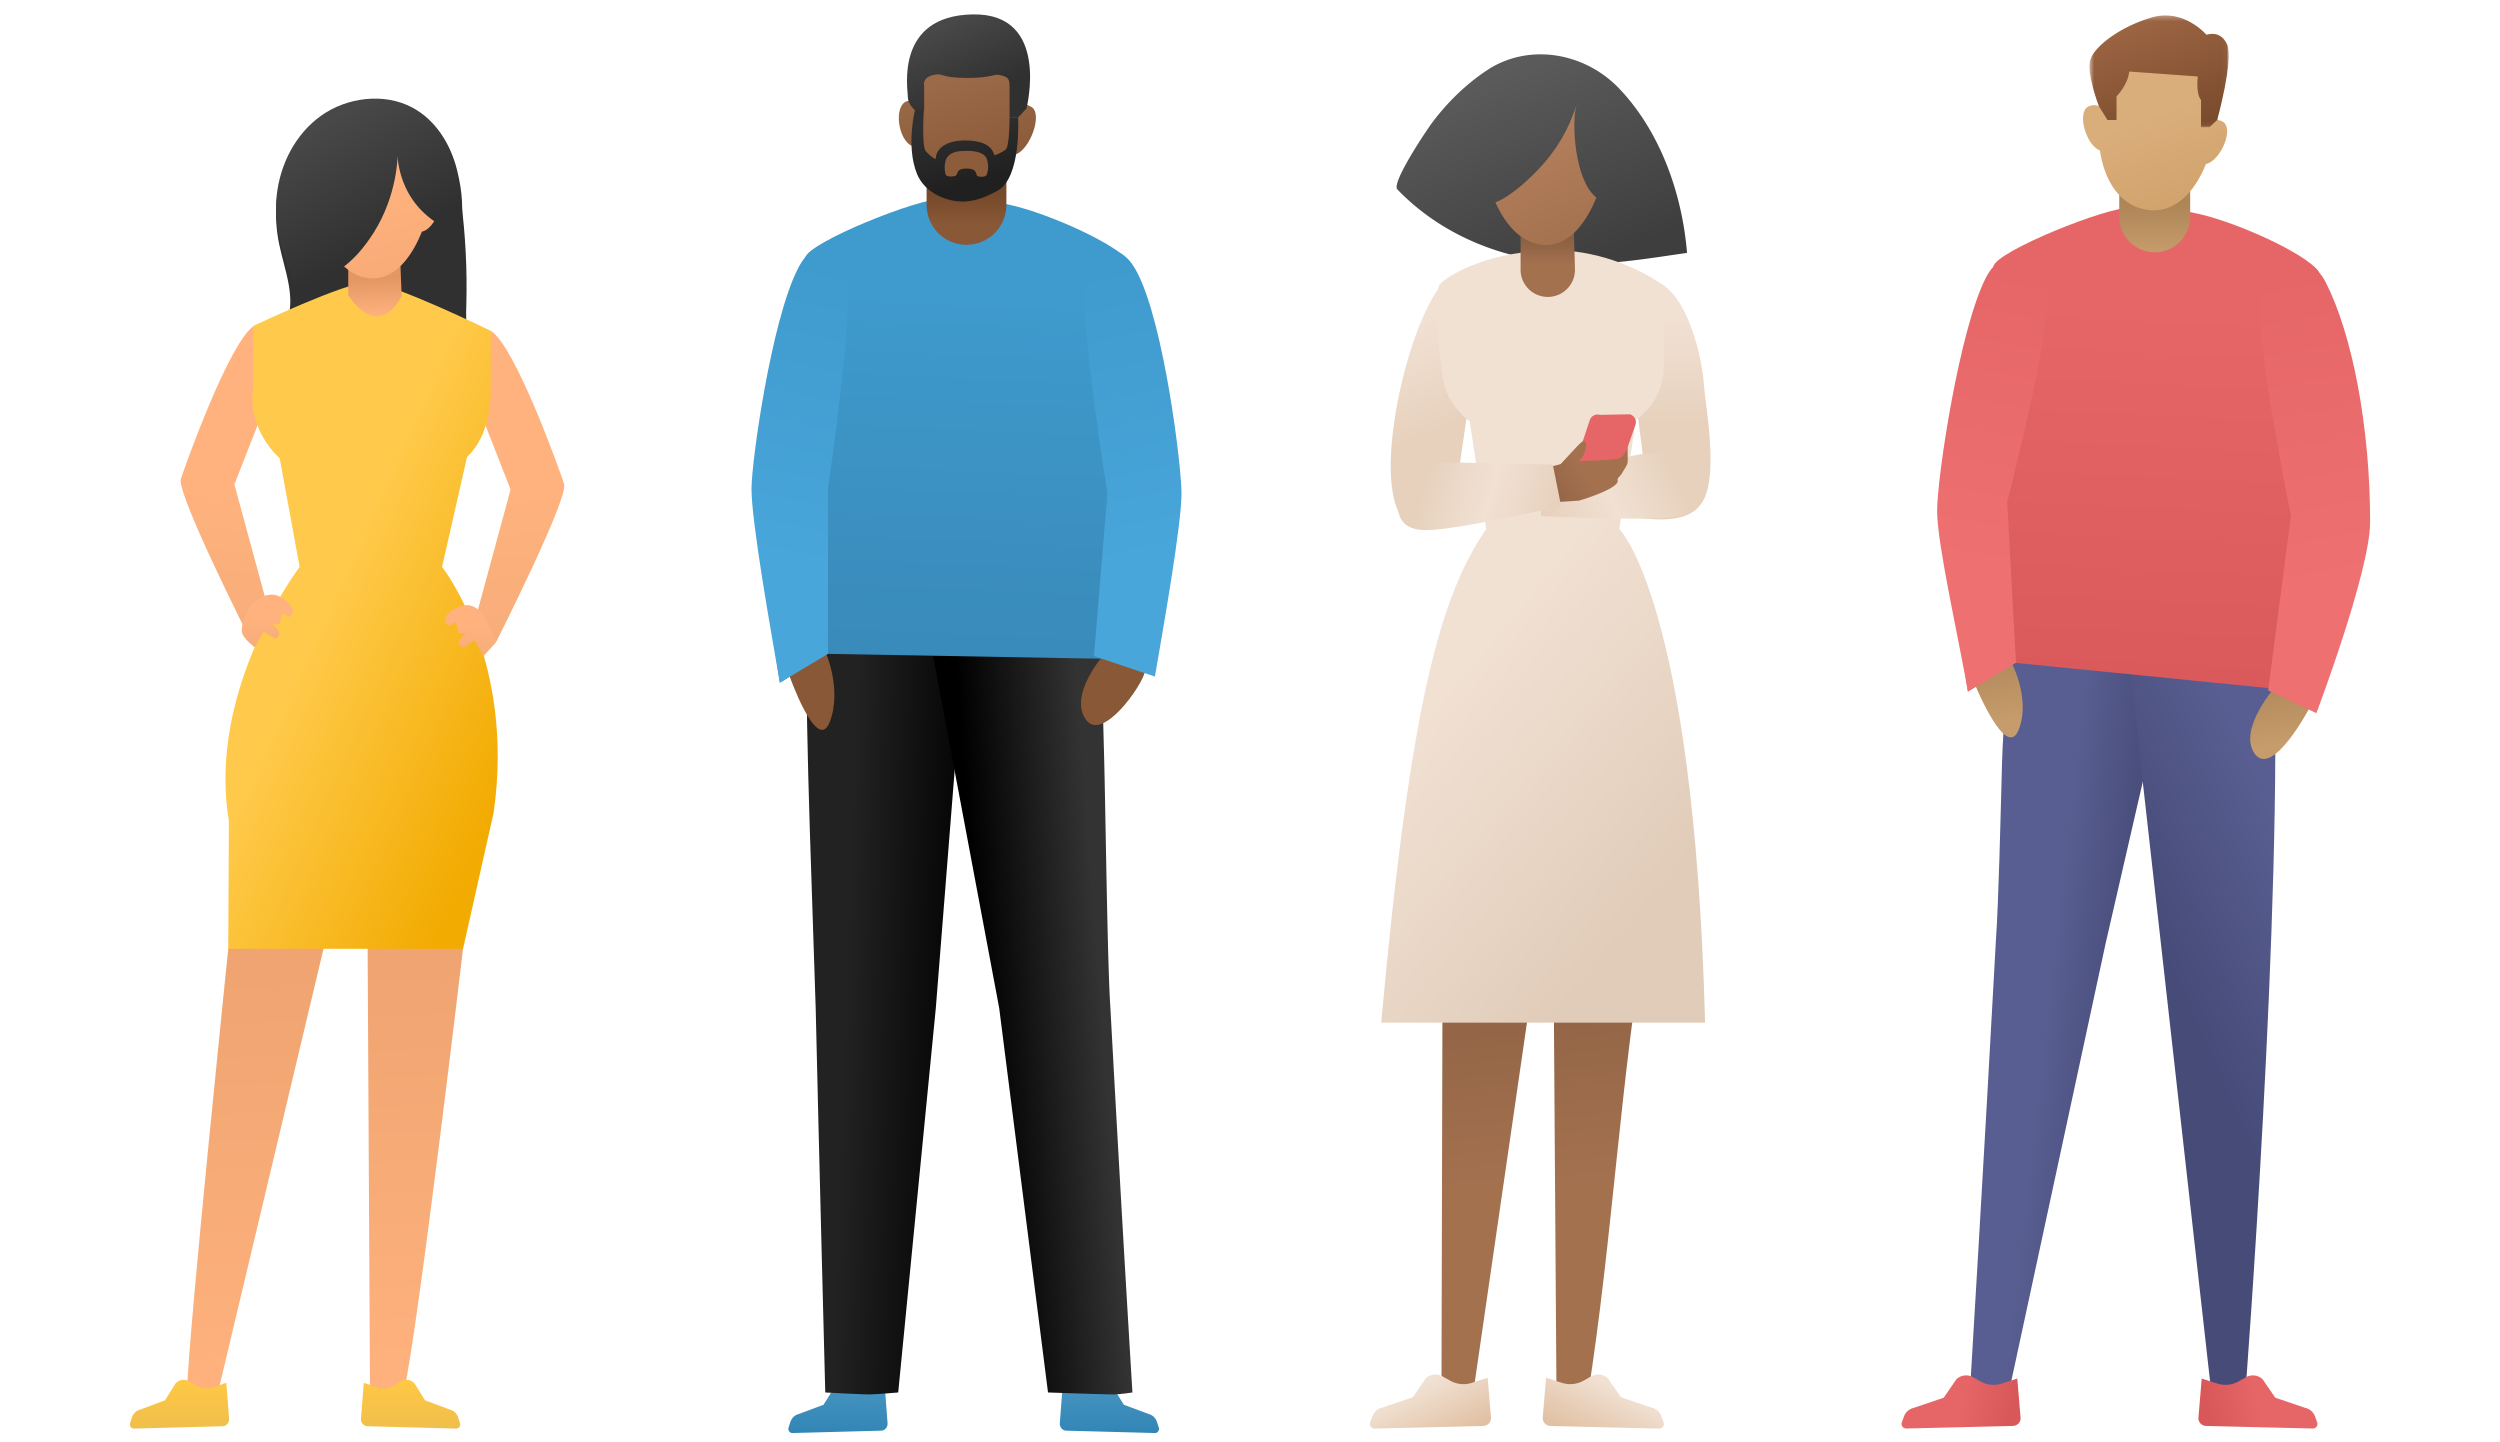 <svg width="520" height="300" viewBox="0 5 520 305" fill="none" xmlns="http://www.w3.org/2000/svg"><path fill-rule="evenodd" clip-rule="evenodd" d="M343.986 199.909h-19.858l.683 100.346h6.614c5.271-33.419 6.842-67.007 12.561-100.346z" fill="url(#paint0_linear)"/><path d="M300.486 300.254l.249-97.203h20.475l-14.11 97.203h-6.614z" fill="url(#paint1_linear)"/><path fill-rule="evenodd" clip-rule="evenodd" d="M338.443 300.468l6.479 2.2a2.896 2.896 0 012.068 1.811l.475 1.309c.236.65-.272 1.328-.984 1.314l-22.917-.556c-.978-.019-1.738-.833-1.658-1.777l.705-8.419 3.355 1.078a5.734 5.734 0 004.564-.457l1.616-.911a3.036 3.036 0 013.57.437l2.727 3.971z" fill="url(#paint2_linear)"/><path fill-rule="evenodd" clip-rule="evenodd" d="M294.422 300.468l-6.478 2.2a2.893 2.893 0 00-2.068 1.811l-.476 1.309c-.235.65.272 1.328.985 1.314l22.916-.556c.979-.019 1.738-.833 1.658-1.777l-.705-8.419-3.355 1.078a5.734 5.734 0 01-4.564-.457l-1.615-.911a3.037 3.037 0 00-3.571.437l-2.727 3.971z" fill="url(#paint3_linear)"/><path fill-rule="evenodd" clip-rule="evenodd" d="M327.905 17.462c-5.935-1.797-12.461-1.157-17.838 2.428-4.449 2.967-8.397 6.808-11.643 11.184-1.001 1.348-8.596 12.593-7.264 13.98 8.038 8.374 18.901 13.386 30.065 15.049 10.31 1.771 20.987-.166 31.193-1.623-1.028-12.61-5.718-25.743-14.386-34.795a23.464 23.464 0 00-10.127-6.223z" fill="url(#paint4_linear)"/><path d="M307.764 79.93l-5.276 36.052s-5.376 1.241-8.353 0c-10.552-4.396.179-49.162 8.792-52.758l4.837 16.707z" fill="url(#paint5_linear)"/><path d="M356.014 86.659c-.343-5.895-3.406-19.479-10.001-22.117l-6.155 11.431 3.517 27.698-4.396.88-.879 9.672c3.288-.304 13.853 2.988 17.586-3.078 3.517-5.715.531-20.997.328-24.486z" fill="url(#paint6_linear)"/><path fill-rule="evenodd" clip-rule="evenodd" d="M306.445 94.082l3.517 22.779c-9.45 13.798-15.957 35.464-22.219 104.393h68.493c-2.35-88.919-18.137-104.393-18.137-104.393l3.517-23.051s4.876-3.26 5.716-9.138c.796-5.575-.44-19.69-.44-19.69s-9.672-7.034-22.422-7.034c-13.189 0-21.939 4.792-24.181 7.034-1.758 1.759-.361 13.888.44 19.69.841 6.093 5.716 9.41 5.716 9.41z" fill="url(#paint7_linear)"/><path d="M350.652 114.152c6.484-1.199 5.295-6.047 3.887-10.303-1.408-4.257-11.664-2.854-11.664-2.854l-21.139 4.173-.205 8.965s22.637 1.219 29.121.019z" fill="url(#paint8_linear)"/><path d="M331.844 93.859a1.76 1.76 0 012.174-1.128l6.323-.126a1.759 1.759 0 011.17 2.22l-3.851 11.045-9.233-1.759 3.417-10.252z" fill="#E66667"/><path fill-rule="evenodd" clip-rule="evenodd" d="M320.623 104.463s-.593 7.447-.289 7.178c.304-.271 9.273-.778 9.273-.778s8.659-2.53 8.14-4.342c-.123-.432.542-.832.743-1.18.642-1.116 1.429-2.051 1.389-2.866-.051-1.068 0-3.2 0-3.2s-.489 2.581-2.464 2.817c-1.974.235-7.93.426-7.93.426s.727-.486 1.141-1.485c.361-.875.749-2.425.19-2.66-.42-.175-.713.011-1.949 1.34l-3.184 3.432-5.06 1.318z" fill="url(#paint9_linear)"/><path d="M297.114 117.1c-6.594-.054-6.265-5.035-5.618-9.471.648-4.437 10.992-4.837 10.992-4.837l21.543.44 1.758 8.793s-22.082 5.131-28.675 5.075z" fill="url(#paint10_linear)"/><path fill-rule="evenodd" clip-rule="evenodd" d="M317.219 51.127v10.897a5.752 5.752 0 1011.501-.17l-.315-10.727h-11.186z" fill="url(#paint11_linear)"/><path fill-rule="evenodd" clip-rule="evenodd" d="M311.893 47.794c3.504-1.364 7.294-5.124 8.989-6.874 3.753-3.872 6.608-8.625 8.17-13.789-1.122 3.71-.407 16.005 4.186 19.654-1.952 4.868-5.43 9.903-10.362 10.03-5.051.13-8.705-3.955-10.983-9.021z" fill="url(#paint12_linear)"/><path d="M440.971 204.345l8.439-36.705 6.563-25.168h-35.318s-1.394 15.407-1.622 23.713c-.32 11.694-.69 28.96-1.327 38.16h.002c-2.374 43.994-5.544 96.239-5.544 96.239l8.07-.022 20.738-96.217h-.001z" fill="url(#paint13_linear)"/><path d="M463.471 301.111l6.952-.731s8.087-105.08 6.08-157.908H445.66l17.811 158.639z" fill="url(#paint14_linear)"/><path fill-rule="evenodd" clip-rule="evenodd" d="M476.811 300.565l6.365 2.162a2.843 2.843 0 012.032 1.78l.467 1.286c.231.638-.267 1.304-.967 1.29l-22.515-.546c-.962-.019-1.708-.818-1.629-1.746l.693-8.271 3.296 1.059a5.637 5.637 0 004.484-.449l1.587-.895a2.983 2.983 0 013.508.429l2.679 3.901z" fill="url(#paint15_linear)"/><path fill-rule="evenodd" clip-rule="evenodd" d="M406.701 300.565l-6.365 2.162a2.842 2.842 0 00-2.032 1.78l-.467 1.286c-.232.638.267 1.304.967 1.29l22.515-.546c.961-.019 1.708-.818 1.629-1.746l-.693-8.271-3.296 1.059a5.637 5.637 0 01-4.484-.449l-1.587-.895a2.983 2.983 0 00-3.508.429l-2.679 3.901z" fill="url(#paint16_linear)"/><path d="M411.815 151.242l9.706-6.101 61.168 6.101 4.453-32.818s1.774-52.482-1.324-56.248c-3.095-3.769-16.822-10.027-25.179-11.94-7.404-1.694-9.606-1.028-14.395-1.31-4.788-.281-28.411 9.181-29.059 12.43-1.198 6.018-5.093 24.866-5.595 30.963-1.417 17.196-2.935 40.631.225 58.923z" fill="url(#paint17_linear)"/><path fill-rule="evenodd" clip-rule="evenodd" d="M477.219 149.742s-8.511 9.41-4.759 14.646c3.754 5.237 11.623-9.746 11.623-9.746s-5.813-4.817-6.864-4.9z" fill="url(#paint18_linear)"/><path fill-rule="evenodd" clip-rule="evenodd" d="M413.065 149.194s6.813 16.982 9.496 10.096c2.684-6.887-1.904-14.943-1.904-14.943l-7.592 4.847z" fill="url(#paint19_linear)"/><path d="M411.815 151.242l10.175-6.101-1.875-33.982s10.573-40.8 8.437-46.521c-1.834-4.914-9.064-8.555-12.961-.87-5.637 11.117-10.289 42.235-10.289 49.266 0 7.032 4.619 27.248 6.513 38.208z" fill="url(#paint20_linear)"/><path d="M485.503 155.805L475.308 151l4.804-36.912s-8.464-41.786-6.328-47.507c1.835-4.913 9.807-9.56 13.704-1.875 5.637 11.117 9.381 30.547 9.381 50.671 0 10.429-11.366 40.428-11.366 40.428z" fill="url(#paint21_linear)"/><path fill-rule="evenodd" clip-rule="evenodd" d="M443.819 42.734v8.112a7.5 7.5 0 1015 0v-8.112h-15z" fill="url(#paint22_linear)"/><path fill-rule="evenodd" clip-rule="evenodd" d="M465.514 30.627a3.293 3.293 0 00-.977-.28c1.365-8.695.78-19.497-13.458-19.074-8.494.253-11.02 8.044-11.565 16.19-.465-.243-1.089-.315-1.928-.063-2.934.88-.898 8.277 2.143 9.413 1.124 7.446 5.061 12.215 10.691 12.636 5.209.39 9.276-3.656 11.729-9.76 3.17-.705 6.167-7.808 3.365-9.063z" fill="url(#paint23_linear)"/><mask id="a" maskUnits="userSpaceOnUse" x="437" y="8" width="30" height="24"><path fill-rule="evenodd" clip-rule="evenodd" d="M437.523 8.259h29.446v23.635h-29.446V8.259z" fill="#fff"/></mask><g mask="url(#a)"><path fill-rule="evenodd" clip-rule="evenodd" d="M439.514 27.463l1.809 2.906h1.921v-4.986s2.42-2.455 2.675-5.25l14.508 1.036s-.463 3.575.686 4.98v5.745h1.787l1.638-1.548s3.519-12.751 2.09-15.944c-1.428-3.192-4.366-2.043-4.366-2.043s-4.776-5.617-11.454-3.703c-6.677 1.915-12.039 6.002-13.06 8.81-1.021 2.809 1.766 9.997 1.766 9.997z" fill="url(#paint24_linear)"/></g><path fill-rule="evenodd" clip-rule="evenodd" d="M233.321 302.054l5.305 1.985c.787.204 1.424.82 1.693 1.634l.389 1.181c.193.586-.223 1.198-.806 1.185l-18.762-.502c-.801-.017-1.423-.751-1.357-1.602l.577-7.595 2.747.972a4.312 4.312 0 003.737-.412l1.322-.822c.945-.587 2.144-.425 2.923.394l2.232 3.582z" fill="url(#paint25_linear)"/><path fill-rule="evenodd" clip-rule="evenodd" d="M169.817 302.054l-5.304 1.985c-.787.204-1.424.82-1.693 1.634l-.389 1.181c-.193.586.222 1.198.806 1.185l18.761-.502c.802-.017 1.424-.751 1.358-1.602l-.578-7.595-2.746.972a4.312 4.312 0 01-3.737-.412l-1.322-.822c-.946-.587-2.145-.425-2.923.394l-2.233 3.582z" fill="url(#paint26_linear)"/><path d="M197.587 167.405l-4.027 50.773.001.001-7.953 81.283s-4.844.416-6.194.416c-1.536 0-9.232-.416-9.232-.416s-1.41-54.19-2.025-81.283h-.001c-.386-13.943-2.321-61.913-1.827-74.913l33.485-1.406-2.227 25.545z" fill="url(#paint27_linear)"/><path d="M206.964 218.179L192.9 143.266l35.547-1.611c.258 4.316.462 14.596.692 22.992.324 11.821.698 44.232 1.342 53.532a12403.85 12403.85 0 004.656 81.282s-2.648.416-4.07.416c-1.647 0-13.781-.416-13.781-.416l-10.322-81.282z" fill="url(#paint28_linear)"/><path d="M160.579 149.367l9.706-6.101 67.496 1.202s4.097-11.631 4.613-23.704c.367-8.594-4.714-56.697-7.812-60.463-3.096-3.769-16.822-10.027-25.18-11.94-7.404-1.694-9.606-1.028-14.394-1.31-4.789-.282-28.412 9.181-29.059 12.43-1.199 6.018-5.093 24.866-5.596 30.963-1.417 17.196-2.935 40.631.226 58.923z" fill="url(#paint29_linear)"/><path fill-rule="evenodd" clip-rule="evenodd" d="M225.313 157.207c3.794 5.293 13.703-9.853 12.401-10.85-1.301-.998-7.476-2.924-8.539-3.007 0 0-7.655 8.564-3.862 13.857zm-62.86-9.715s5.959 17.145 8.672 10.185c2.713-6.961-.998-15.085-.998-15.085l-7.674 4.9z" fill="#895836"/><path d="M160.579 149.367l10.175-6.101v-34.92s5.885-39.863 3.749-45.584c-1.834-4.913-6.251-8.554-10.149-.869-5.637 11.117-9.771 40.828-9.771 46.453 0 7.148 4.102 30.06 5.996 41.021z" fill="url(#paint30_linear)"/><path d="M239.891 148.071l-12.89-4.336 2.852-34.451s-6.629-40.733-4.493-46.453c1.835-4.913 6.995-7.685 10.892 0 5.637 11.117 9.264 40.711 9.264 46.453 0 6.679-3.731 27.826-5.625 38.787z" fill="url(#paint31_linear)"/><path fill-rule="evenodd" clip-rule="evenodd" d="M191.612 38.975v9.352a8.437 8.437 0 0016.874 0v-9.352h-16.874z" fill="url(#paint32_linear)"/><path fill-rule="evenodd" clip-rule="evenodd" d="M211.786 26.749c1.38-8.789 1.621-18.18-12.772-17.753-8.586.255-9.01 9.22-9.561 17.453-.47-.245-1.1-.319-1.949-.063-2.966.889-1.947 8.366 1.127 9.514 1.136 7.527 4.027 11.259 9.718 11.685 5.265.395 9.376-3.696 11.855-9.867 3.205-.712 6.234-8.93 3.403-10.2-.365-.163-1.524-.735-1.821-.77z" fill="url(#paint33_linear)"/><path fill-rule="evenodd" clip-rule="evenodd" d="M189.153 28.297l1.899-.366s-.551 8.018.407 9.076c.66.729 2.12 1.983 2.12 1.462 0-1.954 2.103-3.766 6.089-3.766 4.797 0 5.889 1.788 6.258 3.08.06.209 2.274-.87 2.538-1.291.693-1.11.693-6.652.693-6.652h1.806s.761 12.745-4.398 15.522c-2.083 1.12-4.198 2.074-6.688 2.249-3.678.258-8.588-1.697-10.27-5.774-2.414-5.85-.454-13.54-.454-13.54z" fill="url(#paint34_linear)"/><path fill-rule="evenodd" clip-rule="evenodd" d="M196.096 38.092c.948-1.079 2.406-1.188 4.026-1.188 1.62 0 3.885.234 4.321 1.987.437 1.754-.003 2.632-.142 3.1-.138.469-1.613.493-1.982.202-.37-.292.139-1.55-2.282-1.55-2.421 0-1.597 1.287-2.385 1.55-.788.262-1.883.15-2.035-.306-.152-.456-.47-2.716.479-3.795z" fill="#8D5C3B"/><path fill-rule="evenodd" clip-rule="evenodd" d="M189.152 28.298h1.942v-5.04s-.551-1.778 1.803-2.367c2.355-.589 1.429.589 7.139.589 5.709 0 5.709-.971 7.182-.589 1.473.382 1.938.589 1.938 2.367v6.581h1.807l1.772-1.908s5.152-20.2-11.377-19.888c-16.529.31-13.71 15.835-13.71 17.445 0 1.61 1.504 2.81 1.504 2.81z" fill="url(#paint35_linear)"/><path fill-rule="evenodd" clip-rule="evenodd" d="M60.492 107.916c3.829 3.952 6.259 5.148 11.639 4.808 13.57-.856 14.422-1.555 18.284-4.808 3.862-3.253 8.623-25.637 6.64-27.415-2.935-2.634-2.886-7.15-2.776-11.09.204-7.35-.17-14.713-1.12-22.002-.73-5.624-1.951-11.515-5.754-15.723-4.15-4.593-11.002-6.336-17.004-4.823-6.003 1.514-11.045 6.028-13.757 11.592-2.714 5.564-3.202 12.07-1.95 18.132 1.158 5.615 3.724 11.544 1.47 16.816-3.218 7.53.499 30.561 4.328 34.513z" fill="#2F302F"/><path fill-rule="evenodd" clip-rule="evenodd" d="M43.936 205.638s-8.36 80.755-8.712 93.338c-.082 2.95 6.269 1.569 6.269 1.569l.386-1.571 31.328-131.722.7 131.732s6.526 3.09 7.233-.008c2.921-12.815 12.444-93.341 12.444-93.341l-14.17-48.858-35.478 48.861z" fill="url(#paint36_linear)"/><path fill-rule="evenodd" clip-rule="evenodd" d="M85.547 301.117l5.304 1.984c.788.205 1.425.82 1.693 1.635l.39 1.181c.192.586-.223 1.198-.806 1.184l-18.762-.501c-.801-.017-1.423-.751-1.357-1.603l.577-7.595 2.746.973a4.315 4.315 0 003.737-.413l1.322-.821c.946-.588 2.145-.426 2.924.394l2.232 3.582z" fill="url(#paint37_linear)"/><path fill-rule="evenodd" clip-rule="evenodd" d="M30.565 301.117l-5.304 1.984c-.787.205-1.424.82-1.693 1.635l-.39 1.181c-.192.586.223 1.198.807 1.184l18.761-.501c.802-.017 1.424-.751 1.358-1.603l-.578-7.595-2.746.973a4.315 4.315 0 01-3.737-.413l-1.322-.821c-.946-.588-2.145-.426-2.923.394l-2.233 3.582z" fill="url(#paint38_linear)"/><path fill-rule="evenodd" clip-rule="evenodd" d="M99.446 74.96c5.189 3.197 14.522 29.39 15.519 32.376.994 2.987-14.436 33.536-14.436 33.536l-3.858-6.7 6.967-25.652-6.757-17.277 2.565-16.283z" fill="url(#paint39_linear)"/><path fill-rule="evenodd" clip-rule="evenodd" d="M49.426 73.884c-5.19 3.197-14.522 29.389-15.518 32.375-.995 2.987 14.435 33.537 14.435 33.537l3.858-6.701-6.967-25.652 6.757-17.277-2.565-16.282z" fill="url(#paint40_linear)"/><path fill-rule="evenodd" clip-rule="evenodd" d="M44.067 178.532l-.131 27.104h49.649l6.453-28.703c4.692-32.462-10.894-52.049-10.894-52.049l5.284-23.244c4.754-4.492 5.017-11.623 5.017-14.793V74.96s-21.13-10.3-25.885-10.3c-4.755 0-24.301 9.244-24.301 9.244v12.679c-1.586 9.245 5.546 15.32 5.546 15.32l4.226 22.981s-19.651 25.717-14.964 53.648z" fill="url(#paint41_linear)"/><path fill-rule="evenodd" clip-rule="evenodd" d="M69.311 55.8v11.62s5.888 9.952 11.295.233L80.134 55.8H69.31z" fill="url(#paint42_linear)"/><path d="M71.683 28.252c-8.138 1.066-10.725 8.9-10.122 16.707-.387-.04-.844.028-1.383.251-2.934 1.213.31 9.05 3.59 9.01 2.167 5.313 5.832 9.77 11.016 9.636 4.83-.124 8.218-5.112 10.094-9.872 3.147-.607 5.589-8.238 2.66-9.21a3.737 3.737 0 00-.605-.15c.579-8.34-1.941-18.117-15.25-16.372z" fill="url(#paint43_linear)"/><path fill-rule="evenodd" clip-rule="evenodd" d="M79.75 37.873s0 8.326-5.06 16.324c-4.27 6.751-9.431 10.502-16.714 11.144-2.583-6.028-4.51-12.65-3.782-19.126.728-6.474 3.906-12.854 9.377-16.75 5.471-3.894 13.322-4.906 19.28-1.728 4.989 2.66 8.1 7.796 9.435 13.097 1.334 5.3 1.212 8.234.987 13.68-13.566-4.22-13.524-16.641-13.524-16.641z" fill="url(#paint44_linear)"/><path fill-rule="evenodd" clip-rule="evenodd" d="M93.603 133.071c-2.656.627-3.486 1.994-3.734 2.575-.25.58.581 1.742.581 1.742l1.576-.829.664 2.322h1.56s-1.644 1.162-1.56 1.992c.082.829.913 1.078.913 1.078l2.455-1.494 1.809 3.318 2.663-2.902c-.45-.782-2.387-8.875-6.927-7.802z" fill="url(#paint45_linear)"/><path fill-rule="evenodd" clip-rule="evenodd" d="M52.507 130.787c2.692-.449 4.813 2.404 5.061 2.985.25.58-.58 1.743-.58 1.743l-1.577-.83-.664 2.322h-1.56s1.644 1.163 1.56 1.992c-.082.829-.91 1.078-.91 1.078l-2.457-1.494-1.81 3.319s-2.06-1.488-2.663-2.903c-.602-1.416 1.03-7.45 5.6-8.212z" fill="url(#paint46_linear)"/><defs><linearGradient id="paint0_linear" x1="335.462" y1="220.618" x2="343.729" y2="293.542" gradientUnits="userSpaceOnUse"><stop stop-color="#946647"/><stop offset=".453" stop-color="#A4714F"/></linearGradient><linearGradient id="paint1_linear" x1="312.699" y1="223.111" x2="319.916" y2="293.924" gradientUnits="userSpaceOnUse"><stop stop-color="#946647"/><stop offset=".453" stop-color="#A4714F"/></linearGradient><linearGradient id="paint2_linear" x1="331.505" y1="295.358" x2="325.789" y2="306.789" gradientUnits="userSpaceOnUse"><stop stop-color="#F1E1D3"/><stop offset="1" stop-color="#E1C1A4"/></linearGradient><linearGradient id="paint3_linear" x1="301.361" y1="295.358" x2="307.076" y2="306.789" gradientUnits="userSpaceOnUse"><stop stop-color="#F1E1D3"/><stop offset="1" stop-color="#E1C1A4"/></linearGradient><linearGradient id="paint4_linear" x1="321.393" y1="16.621" x2="337.66" y2="58.387" gradientUnits="userSpaceOnUse"><stop stop-color="#5B5B5B"/><stop offset="1" stop-color="#3E3E3E"/></linearGradient><linearGradient id="paint5_linear" x1="296.333" y1="72.896" x2="305.125" y2="93.56" gradientUnits="userSpaceOnUse"><stop stop-color="#F1E1D3"/><stop offset="1" stop-color="#E7D1BD"/></linearGradient><linearGradient id="paint6_linear" x1="345.572" y1="72.436" x2="345.886" y2="94.422" gradientUnits="userSpaceOnUse"><stop stop-color="#F1E1D3"/><stop offset="1" stop-color="#E7D1BD"/></linearGradient><linearGradient id="paint7_linear" x1="299.41" y1="147.636" x2="349.935" y2="189.861" gradientUnits="userSpaceOnUse"><stop offset=".05" stop-color="#F1E1D3"/><stop offset="1" stop-color="#E1CCB9"/></linearGradient><linearGradient id="paint8_linear" x1="322.116" y1="114.923" x2="348.529" y2="102.676" gradientUnits="userSpaceOnUse"><stop stop-color="#E7D0BC"/><stop offset=".51" stop-color="#F1E1D3"/><stop offset="1" stop-color="#E7D1BD"/></linearGradient><linearGradient id="paint9_linear" x1="324.031" y1="108.947" x2="339.858" y2="99.274" gradientUnits="userSpaceOnUse"><stop stop-color="#946647"/><stop offset=".427" stop-color="#A4714F"/></linearGradient><linearGradient id="paint10_linear" x1="325.349" y1="112.904" x2="297.212" y2="105.43" gradientUnits="userSpaceOnUse"><stop stop-color="#E7D0BC"/><stop offset=".51" stop-color="#F1E1D3"/><stop offset="1" stop-color="#E7D1BD"/></linearGradient><linearGradient id="paint11_linear" x1="323.151" y1="55.311" x2="323.151" y2="67.621" gradientUnits="userSpaceOnUse"><stop stop-color="#895F43"/><stop offset=".464" stop-color="#A4714F"/></linearGradient><linearGradient id="paint12_linear" x1="318.636" y1="31.474" x2="329.417" y2="56.819" gradientUnits="userSpaceOnUse"><stop stop-color="#B4805E"/><stop offset="1" stop-color="#A4714F"/></linearGradient><linearGradient id="paint13_linear" x1="434.537" y1="166.937" x2="450.817" y2="168.812" gradientUnits="userSpaceOnUse"><stop stop-color="#585E91"/><stop offset="1" stop-color="#464B78"/></linearGradient><linearGradient id="paint14_linear" x1="482.69" y1="190.842" x2="452.03" y2="204.469" gradientUnits="userSpaceOnUse"><stop stop-color="#585E91"/><stop offset="1" stop-color="#464B78"/></linearGradient><linearGradient id="paint15_linear" x1="476.016" y1="301.555" x2="462.73" y2="304.55" gradientUnits="userSpaceOnUse"><stop offset=".208" stop-color="#E66667"/><stop offset="1" stop-color="#D85758"/></linearGradient><linearGradient id="paint16_linear" x1="407.496" y1="301.555" x2="420.782" y2="304.55" gradientUnits="userSpaceOnUse"><stop offset=".208" stop-color="#E66667"/><stop offset="1" stop-color="#D85758"/></linearGradient><linearGradient id="paint17_linear" x1="448.8" y1="149.125" x2="452.692" y2="69.911" gradientUnits="userSpaceOnUse"><stop offset=".009" stop-color="#DA595A"/><stop offset="1" stop-color="#E66667"/></linearGradient><linearGradient id="paint18_linear" x1="477.794" y1="146.781" x2="480.113" y2="162.25" gradientUnits="userSpaceOnUse"><stop stop-color="#AD8557"/><stop offset="1" stop-color="#C69C6C"/></linearGradient><linearGradient id="paint19_linear" x1="418.235" y1="141.23" x2="421.317" y2="157.288" gradientUnits="userSpaceOnUse"><stop stop-color="#AD8557"/><stop offset="1" stop-color="#C69C6C"/></linearGradient><linearGradient id="paint20_linear" x1="423.634" y1="62.162" x2="412.542" y2="124.868" gradientUnits="userSpaceOnUse"><stop stop-color="#E66667"/><stop offset="1" stop-color="#EE7071"/></linearGradient><linearGradient id="paint21_linear" x1="478.237" y1="62.88" x2="489.487" y2="128.502" gradientUnits="userSpaceOnUse"><stop stop-color="#E66667"/><stop offset="1" stop-color="#EE7071"/></linearGradient><linearGradient id="paint22_linear" x1="451.319" y1="48.115" x2="451.319" y2="58.456" gradientUnits="userSpaceOnUse"><stop stop-color="#AD8557"/><stop offset="1" stop-color="#C69C6C"/></linearGradient><linearGradient id="paint23_linear" x1="464.41" y1="58.896" x2="452.692" y2="28.195" gradientUnits="userSpaceOnUse"><stop stop-color="#CC9B63"/><stop offset="1" stop-color="#DAAE7B"/></linearGradient><linearGradient id="paint24_linear" x1="452.246" y1="1.946" x2="463.473" y2="35.225" gradientUnits="userSpaceOnUse"><stop stop-color="#A46B48"/><stop offset="1" stop-color="#744629"/></linearGradient><linearGradient id="paint25_linear" x1="230.267" y1="307.826" x2="230.12" y2="299.826" gradientUnits="userSpaceOnUse"><stop offset=".009" stop-color="#3286B6"/><stop offset="1" stop-color="#4391BE"/></linearGradient><linearGradient id="paint26_linear" x1="172.872" y1="307.826" x2="173.018" y2="299.826" gradientUnits="userSpaceOnUse"><stop offset=".009" stop-color="#3286B6"/><stop offset="1" stop-color="#4391BE"/></linearGradient><linearGradient id="paint27_linear" x1="202.861" y1="169.28" x2="176.175" y2="168.374" gradientUnits="userSpaceOnUse"><stop/><stop offset="1" stop-color="#222"/></linearGradient><linearGradient id="paint28_linear" x1="200.518" y1="181.935" x2="225.829" y2="180.06" gradientUnits="userSpaceOnUse"><stop/><stop offset="1" stop-color="#333"/></linearGradient><linearGradient id="paint29_linear" x1="200.565" y1="147.25" x2="204.178" y2="68.009" gradientUnits="userSpaceOnUse"><stop offset=".009" stop-color="#388AB9"/><stop offset="1" stop-color="#3F9ACD"/></linearGradient><linearGradient id="paint30_linear" x1="170.854" y1="60.327" x2="156.702" y2="122.717" gradientUnits="userSpaceOnUse"><stop stop-color="#3F9ACD"/><stop offset="1" stop-color="#49A6DA"/></linearGradient><linearGradient id="paint31_linear" x1="229.091" y1="60.861" x2="242.579" y2="122.144" gradientUnits="userSpaceOnUse"><stop stop-color="#3F9ACD"/><stop offset="1" stop-color="#49A6DA"/></linearGradient><linearGradient id="paint32_linear" x1="200.049" y1="46.123" x2="200.049" y2="52.392" gradientUnits="userSpaceOnUse"><stop stop-color="#76492A"/><stop offset="1" stop-color="#895836"/></linearGradient><linearGradient id="paint33_linear" x1="206.143" y1="42.959" x2="200.232" y2="20.695" gradientUnits="userSpaceOnUse"><stop stop-color="#895836"/><stop offset="1" stop-color="#9A6A49"/></linearGradient><linearGradient id="paint34_linear" x1="203.33" y1="29.249" x2="207.648" y2="46.025" gradientUnits="userSpaceOnUse"><stop stop-color="#2F302F"/><stop offset=".766" stop-color="#202020"/></linearGradient><linearGradient id="paint35_linear" x1="200.345" y1="8.102" x2="209.227" y2="27.749" gradientUnits="userSpaceOnUse"><stop stop-color="#474847"/><stop offset=".766" stop-color="#2F302F"/></linearGradient><linearGradient id="paint36_linear" x1="69.743" y1="201.154" x2="74.483" y2="300.62" gradientUnits="userSpaceOnUse"><stop stop-color="#EEA370"/><stop offset="1" stop-color="#FFB27D"/></linearGradient><linearGradient id="paint37_linear" x1="82.493" y1="296.79" x2="82.493" y2="307.102" gradientUnits="userSpaceOnUse"><stop stop-color="#FFC845"/><stop offset="1" stop-color="#F0BF4B"/></linearGradient><linearGradient id="paint38_linear" x1="33.62" y1="296.79" x2="33.62" y2="307.102" gradientUnits="userSpaceOnUse"><stop stop-color="#FFC845"/><stop offset="1" stop-color="#F0BF4B"/></linearGradient><linearGradient id="paint39_linear" x1="107.647" y1="140.872" x2="104.355" y2="108.21" gradientUnits="userSpaceOnUse"><stop stop-color="#F7AD7A"/><stop offset="1" stop-color="#FFB27D"/></linearGradient><linearGradient id="paint40_linear" x1="41.225" y1="139.796" x2="44.517" y2="107.133" gradientUnits="userSpaceOnUse"><stop stop-color="#F7AD7A"/><stop offset="1" stop-color="#FFB27D"/></linearGradient><linearGradient id="paint41_linear" x1="52.401" y1="159.437" x2="98.336" y2="180.061" gradientUnits="userSpaceOnUse"><stop stop-color="#FFCA4B"/><stop offset="1" stop-color="#F2AB01"/></linearGradient><linearGradient id="paint42_linear" x1="76.071" y1="71.913" x2="75.749" y2="63.86" gradientUnits="userSpaceOnUse"><stop stop-color="#FFB27D"/><stop offset="1" stop-color="#E39763"/></linearGradient><linearGradient id="paint43_linear" x1="70.844" y1="45.953" x2="76.081" y2="64.116" gradientUnits="userSpaceOnUse"><stop stop-color="#FFB27D"/><stop offset="1" stop-color="#F8AB77"/></linearGradient><linearGradient id="paint44_linear" x1="73.523" y1="25.965" x2="91.466" y2="59.114" gradientUnits="userSpaceOnUse"><stop stop-color="#474847"/><stop offset=".766" stop-color="#2F302F"/></linearGradient><linearGradient id="paint45_linear" x1="96.231" y1="143.775" x2="96" y2="137.138" gradientUnits="userSpaceOnUse"><stop stop-color="#F7AD7A"/><stop offset="1" stop-color="#FFB27D"/></linearGradient><linearGradient id="paint46_linear" x1="53.316" y1="141.902" x2="53.085" y2="135.265" gradientUnits="userSpaceOnUse"><stop stop-color="#F7AD7A"/><stop offset="1" stop-color="#FFB27D"/></linearGradient></defs></svg>
